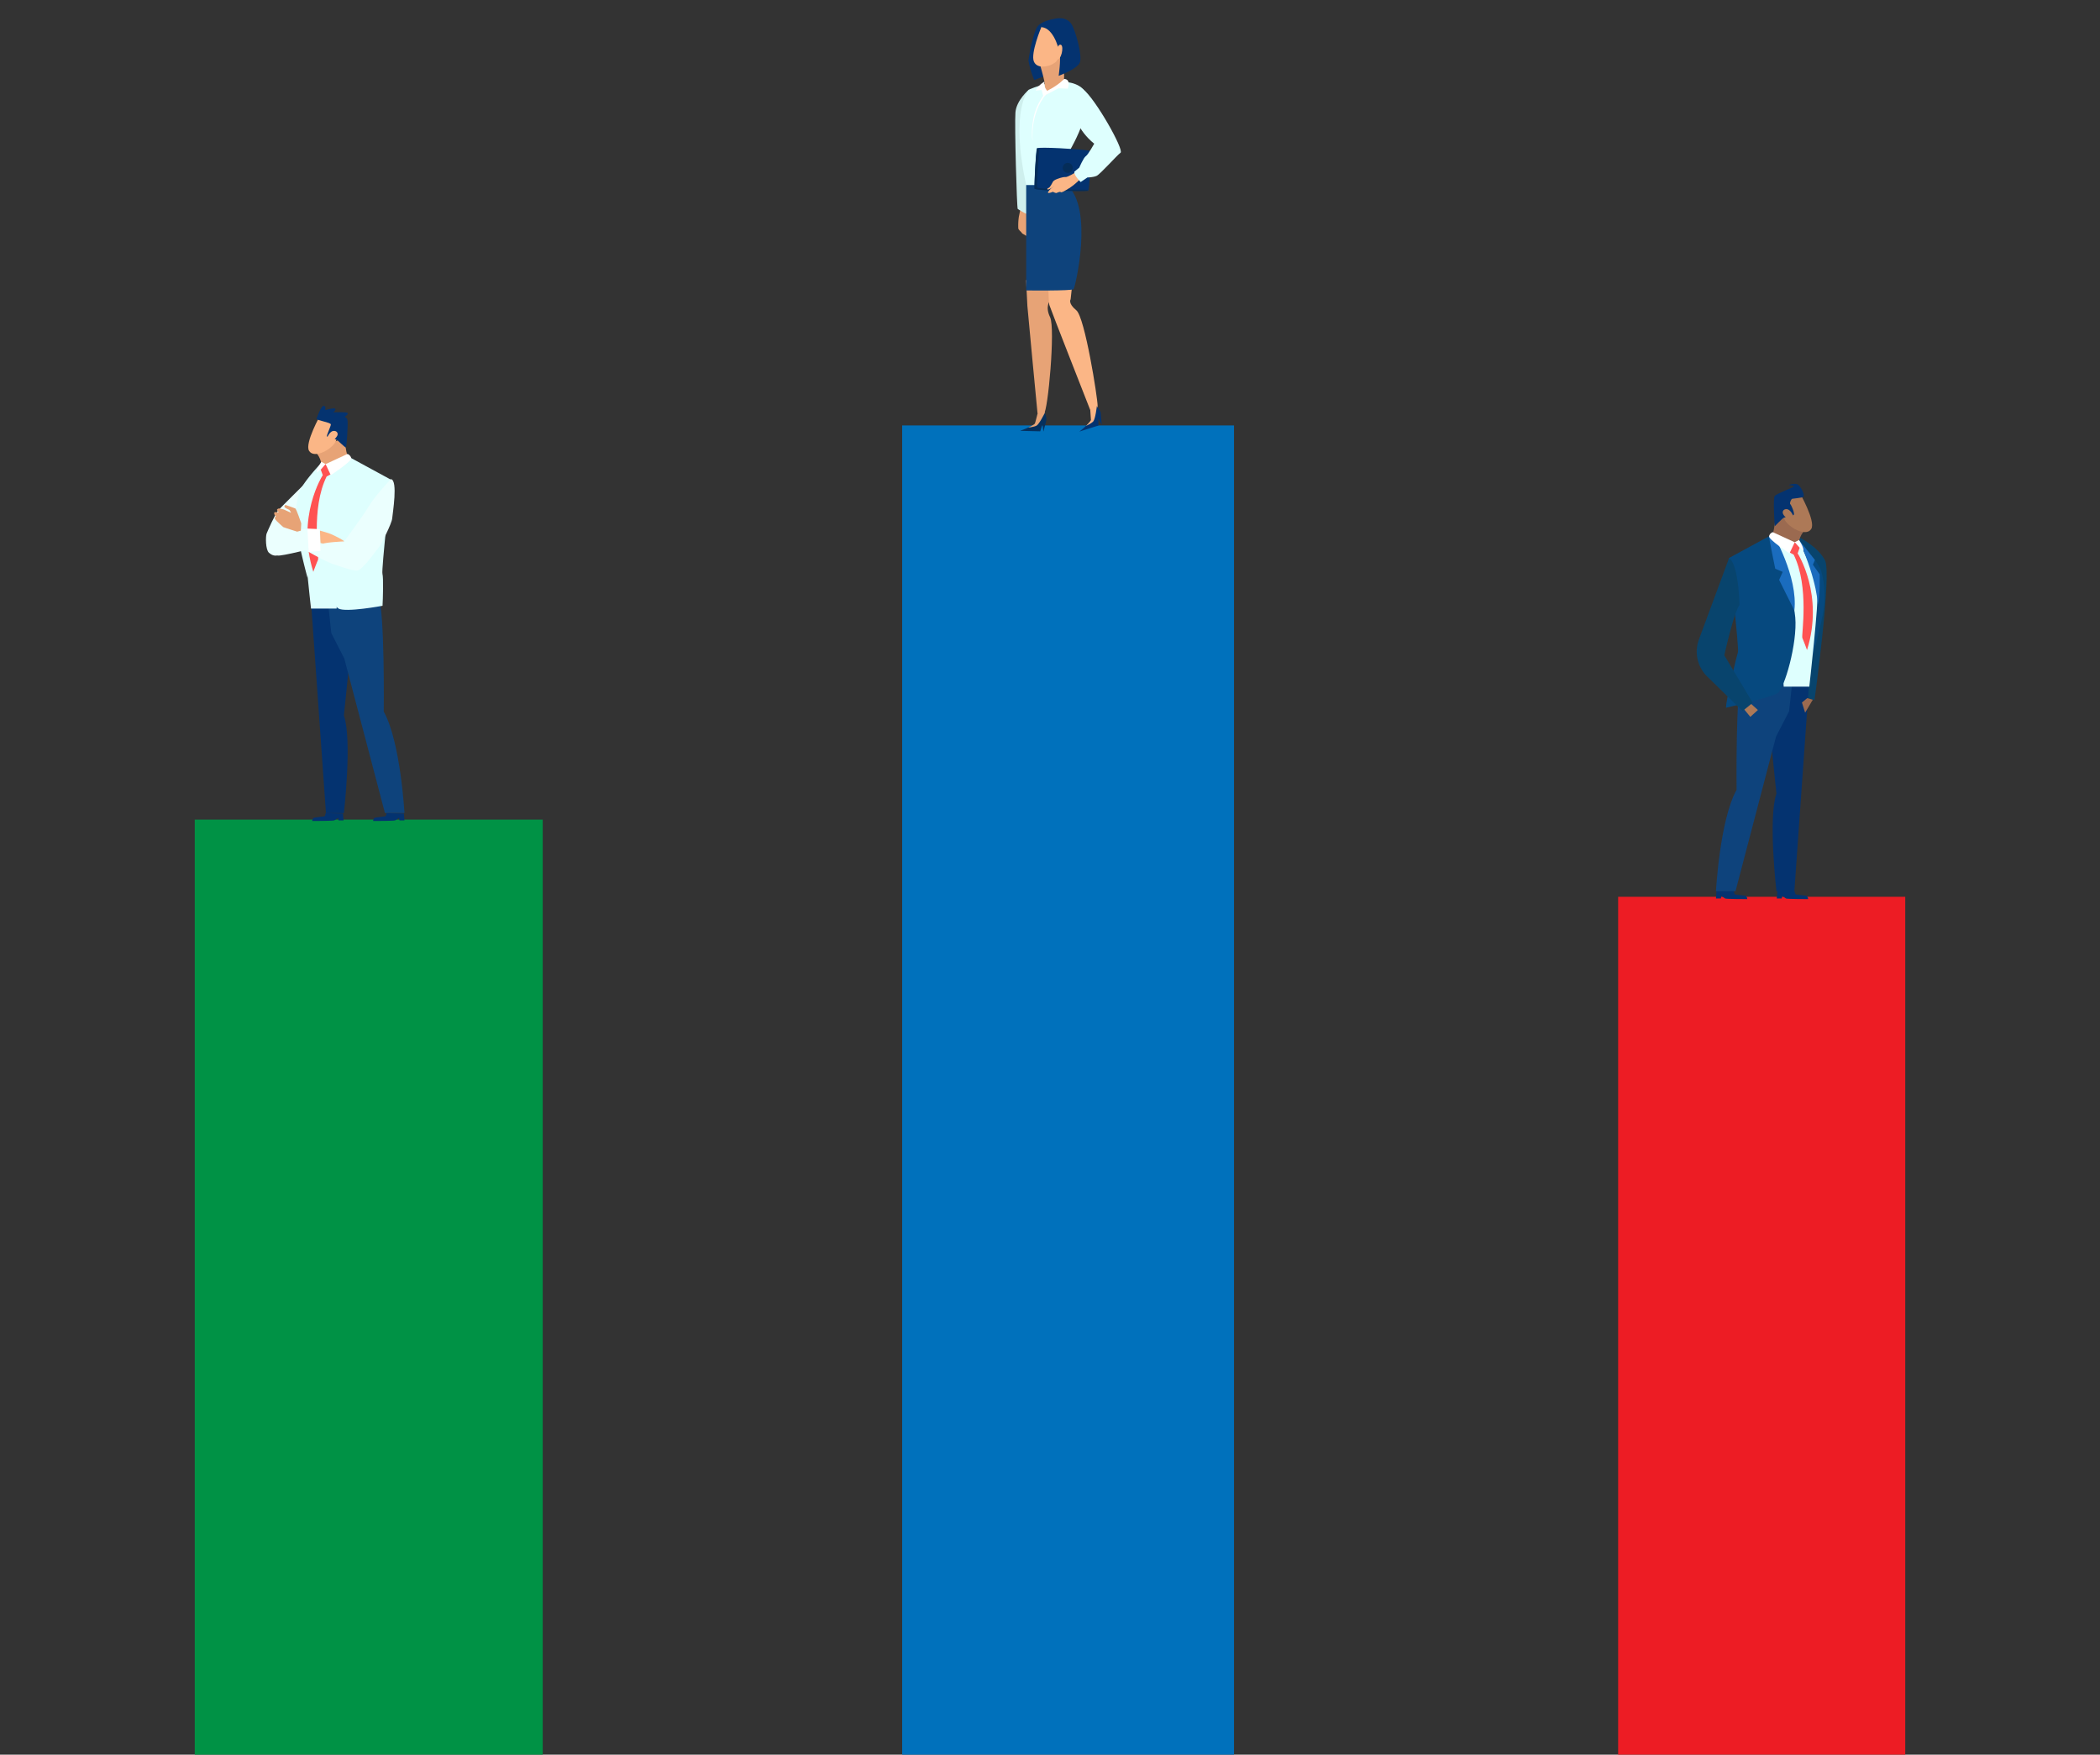 <svg version="1.1" id="_x2014_ÎÓÈ_x5F_1" xmlns="http://www.w3.org/2000/svg" x="0" y="0" viewBox="0 0 2108 1761.1" style="enable-background:new 0 0 2108 1761.1" xml:space="preserve"><rect x="0" y="0" width="2108" height="1761.1" fill="#333333" stroke="none"/><style>.st3{fill:#08446d}.st4{fill:#043370}.st5{fill:#0e437c}.st6{fill:#06497f}.st7{fill:#9b6a50}.st8{fill:#defffe}.st9{fill:#1a6cbe}.st10{fill:#ad7957}.st11{fill:#fff}.st12{fill:#ff5252}.st13{fill:#ebfffe}.st14{fill:#e7a376}.st15{fill:#fbb686}.st18{fill:#052d59}</style><path style="fill:#009245" d="M195.5 822.6h349.3v938.5H195.5z"/><path style="fill:#ed1c24" d="M1624.3 900.1h288.2v861h-288.2z"/><path style="fill:#0071bc" d="M905.6 427h333.1v1334.1H905.6z"/><path class="st3" d="M1805.8 539.1s19.3 9.6 26.2 23.4-10.6 140.3-10.6 140.3l-14.1-4.5-1.5-159.2z"/><path class="st4" d="m1816.2 682.4-15 212.1h-18s-8.5-73.4 0-98c0 0-12.7-119.8-11.2-124 1.6-4.3 44.2 10 44.2 10z"/><path class="st5" d="m1800.5 671.7-4.6 42.2-13.1 25.4-40.7 155.3h-19.6s3.8-71.5 20.7-101.9c0 0-1.1-100.7 5.4-115.6 6.5-15 51.9-5.4 51.9-5.4z"/><path class="st6" d="M1803.3 540.4s22 22.3 25 33.3c3.1 11 4.3 25.2 2.1 38.8-2 13.6-10.7 46-10.7 46l-16.4-118z"/><path class="st7" d="M1782.9 509.8s-.9 20.6-4 28c-3 7.3 27.3 23.4 27.3 23.4s-5.5-21.5 7.7-30.8l-31-20.6z"/><path class="st8" d="M1816.2 689.2s9.6-85 8.3-97.6c-1.3-12.7-18.6-48.3-18.6-48.3s-15.8 5.4-26.4-7l11 152.9h25.7z"/><path class="st6" d="M1732.7 710.3s44.3-10.2 51.4-14.4 20.3-50.4 18-76.3-22.6-83.4-22.6-83.4l-43.8 23.8s10 90.7 8.9 94.4c-1.2 3.6-12.3 49-12 55.9z"/><path class="st3" d="m1759.4 705.3-28.5-47.6s9-41.1 15.2-50.5c0 0-.6-39.9-10.4-47.2l-30.3 81.8a35 35 0 0 0 8.3 37.2l35.5 34.7 10.2-8.4z"/><path class="st9" d="M1779.5 535.3s25.6 43.6 21.7 77.4l-15.3-30.7 3.6-8-7.5-3.2s-6.2-29.8-6.2-32.6l3.7-3zM1821.8 562l-2 4.8 6.8 9.6s.6 23-2 30.7c0 0 .5-21.5-18.7-65.1l15.9 20z"/><path class="st10" d="M1806.5 494.5s16.3 28.6 11.7 36.3c-4.5 7.7-19.9.4-25.7-7.5-5.9-7.8-.4-25.9-.4-25.9l14.4-2.9z"/><path class="st4" d="m1723 894.5-.5 7.3h4.9l.5-2.6 3.8 2.6c1 .6 22.2.6 22.2.6s.1-2.9-2.4-3.4-9.9-1-10.2-1.5-.9-3-.9-3h-17.3zM1784.2 893.7l-.7 8.1h5l.5-2.6 3.8 2.6c1 .6 22.2.6 22.2.6s.1-2.9-2.4-3.4-9.9-1-10.2-1.5-1-3-1-3l-17.2-.8z"/><path class="st11" d="m1801.6 544.2-5.3 11.2s-21.2-14-20.5-17.2 3.7-4.1 3.7-4.1l22 10.1zM1810.3 552.9l-8.7-8.7 4.3-2.2s4.8 7 4.4 10.9z"/><path class="st10" d="m1757.9 706.6 6.7 6-7.6 6.9-6-7.3z"/><path class="st7" d="m1808.8 705.1 5.3-4.4 5.6 1.6-7.7 13z"/><path class="st12" d="m1806.5 549.8-2 5.6s26.8 41.5 9.4 97c0 0-3.6-9.8-4.7-12.2s7.3-51.2-8.7-83.5l-3.8-2.1 4.9-10.4 4.9 5.6z"/><path class="st4" d="M1809 499.2s1.7 0 1.7-2.2-3.7-10.4-7.3-11.2-7.9 1-7.9 1 5.2.5 5.2 1.4-17.2 7.1-19.2 9.6 0 30.4 0 30.4 7.8-8 8.8-8.5 9.5-1.4 10.4-3.1-2.6-9.8-3.6-10.6.9-5.3 2-5.4c1.3 0 10-1.4 10-1.4z"/><path class="st10" d="M1800.2 518s-2.4-6-6-6.9c-3.5-.7-5.6 2-4.3 4.8s5.1 5.6 5.6 5.9c.5.3 4.7-3.7 4.7-3.7z"/><path class="st13" d="M305.8 485.6s-23.4 23.2-26.5 26.6c-3 3.4-10.7 20.8-11.7 23.4-1 2.6-1.2 16 2.4 19.2 3.6 3.2 6.4 3 8.5 2.7 2.1-.3 21-24.6 22.2-26.5 1.1-2 5.1-45.4 5.1-45.4z"/><path class="st4" d="m312.2 604 15 212.1h18s8.5-73.4 0-98c0 0 12.7-119.9 11.2-124.1s-44.2 10-44.2 10z"/><path class="st5" d="m328 593.2 4.6 42.3 13 25.4L386.4 816H406s-3.9-71.5-20.8-101.8c0 0 1.2-100.7-5.4-115.7-6.5-15-51.9-5.4-51.9-5.4z"/><path class="st8" d="M325 462s-21.8 22.3-25 33.2c-3 11-4.2 25.2-2 38.8a673 673 0 0 0 10.7 46l16.4-118z"/><path class="st14" d="M346.2 439.1s.2 12.9 3.3 20.2c3 7.3-27.3 23.4-27.3 23.4s5.5-21.5-7.7-30.7l31.7-12.9z"/><path class="st8" d="M312.2 610.7s-9.6-85-8.3-97.6c1.4-12.7 18.7-48.2 18.7-48.2s15.7 5.4 26.3-7.1l-11 153h-25.7z"/><path class="st8" d="M384 608s-37.3 7-44.4 2.7c-7-4.2-15.6-43.6-13.3-69.6 2.4-25.9 22.6-83.3 22.6-83.3l43.8 23.8s-10 90.7-8.8 94.3c1.1 3.7.5 25.1.1 32z"/><path class="st15" d="M321.9 416s-16.2 28.7-11.7 36.4c4.5 7.7 19.9.4 25.7-7.5 5.9-7.9.4-26 .4-26l-14.4-2.8z"/><path class="st4" d="m405.4 816.5.6 6.9h-5l-.4-2.6-3.9 2.6c-.9.6-22.1.6-22.1.6s-.2-3 2.3-3.4c2.6-.5 9.9-1.1 10.3-1.5.3-.5.8-3 .8-3l17.4.4zM344.3 816.5l.6 6.9h-5l-.4-2.6-3.9 2.6c-.9.6-22.2.6-22.2.6s0-3 2.4-3.4c2.5-.5 9.9-1.1 10.3-1.5.3-.5.8-3 .8-3l17.4.4z"/><path class="st11" d="m326.8 465.8 5.3 11.1s21.2-14 20.5-17.1c-.8-3.1-3.7-4.2-3.7-4.2l-22 10.2z"/><path class="st11" d="m318.1 474.4 8.8-8.6-4.3-2.3s-4.9 7-4.5 11z"/><path class="st12" d="m322 471.4 2 5.5s-27 41.6-9.5 97c0 0 3.6-9.7 4.8-12.2 1-2.5-7.4-51.2 8.6-83.5l3.8-2-4.9-10.4-4.8 5.6z"/><path class="st4" d="M317.7 420.3s4.6-13.6 7.4-13c2.7.8 1.2 4.3 1.2 4.3s10.4-3 10.4-1-2.2 3.2-2.2 3.2 13-.5 14.4.7c1.3 1.1-3 4-3 4s2.6.2 3 4c.4 4-.8 27.1-1.9 26.7-1-.5-8.9-7.9-8.9-7.9s-9.2-2.4-9.9-3.3c-.6-1 3.9-10 3.9-12 0-2.1-14.4-4-14.4-5.7z"/><path class="st15" d="M328.2 439.6s2.4-6.1 6-7c3.5-.7 5.7 2 4.3 4.8a19.7 19.7 0 0 1-5.6 6c-.4.2-4.7-3.8-4.7-3.8z"/><path class="st13" d="M271 529.2s19.6 2 25 2c5.5.2 24.4-.3 25 0 .4.4 1 14.8.5 16.3-.4 1.4-40.4 11.4-43 10-2.6-1.4-7.4-28.3-7.4-28.3z"/><path class="st14" d="M302.4 525.3s-4.8-14.4-6-15c-1.2-.4-9.3-3.5-9.8-3.5-.6 0-1.6 1.5-.8 2.4s3.8 2.1 4.5 2.5c.7.4 1.9 3 1.9 3l-7.4-3.4c-.2 0-4.4-1.2-5.3-.9-.8.4-2 1-1.2 2 .8.8 1.5 2 1.5 2s-4-.8-4.4-.1c-.4.7 0 2.4.5 2.8.5.3 1 1.1 1 1.1s-1.3.9-1 2.2 3.8 4.4 3.8 4.4 4 3.8 4.6 4.2c.6.4 14 4.6 14 4.6l3.7-1 .4-7.3z"/><path class="st15" d="M321.2 532.6s9.2 2.4 12.3 4c3.2 1.5 11.4 5.5 12 6.8.7 1.3-6.4 3.5-6.4 3.5s-5.7 1-6.7.6-10.7-2.5-10.7-2.5l-.5-12.4z"/><path class="st13" d="M392.4 480.9s-16 16.6-22.5 27.7c-5.6 9.5-24.4 34.8-24.4 34.8s-20.9.7-25.4 3.6c-4.6 3-14.3 4.7-14.3 4.7s20.7 12 29.7 14.9c9 2.9 17.5 6 22.8 6.1 5.3.2 21-22.5 22.4-24 1.5-1.4 12.8-23.6 13-28.5.4-4.8 6-38.3-1.3-39.3z"/><path class="st11" d="m320.9 531.2.8 21.7-11.8 1.1-1.3-23.5z"/><path class="st14" d="M1022.8 217.1a60.6 60.6 0 0 0-.6 12.4l.1.2c.8 1.6 2.8 3 3.5 4.2.8 1 2 1.2 3 2 1.1 1 3.7 1 3.7 1s4 2.9 4.2 1.3c0-2-2.4-3.7-2.4-3.7l-1.9-4.5s.9-6.1 2-6.2c1.2 0 .9 2.5 1.5 4.5.4 1.3 2 1 2 1v-3.6s-.4-5.2-1.1-6.2c-.7-1-4.2-4.4-4.2-4.4l-1.6-7.5-6.3.6-1.9 9z"/><path d="M1032.8 90s-12.5 10.5-13.5 22.8 1.4 96.1 2.3 96.9c.8.7 8 4.7 8 4.7l3.6-.3-.4-124.1z" style="fill:#ceefed"/><path class="st8" d="M1069.3 184.2c-6 10.6-39.2 1.5-39.2 1.5-16.7-76.5 2.7-95.7 2.7-95.7s33.5-15.7 52-2.7c18.6 12.9-10 62.1-10 62.1.4 1-4.8 33.4-5.5 34.8z"/><path class="st14" d="m1030 281.1 1.3 26c0 1.6 10.2 108 10.2 108s2.4 2 6.4 0 11.6-85.7 6.2-96.7 0-16.7 0-16.7l1.9-16.9-26-3.7z"/><path class="st15" d="M1052 277.8s.5 25.3 1.3 28.2c.8 3 41 105.3 41 105.3s7.5 4.1 7.5-4c0-8-12.8-89-21.4-95.9-8.6-7-5.7-11-5.7-11s2.2-18 2.2-26.3c0-8.4-25 3.7-25 3.7z"/><path d="M1041.5 415s-1.3 9-3.4 11-14.1 6.4-14.1 6.4l20.2.5 2.2-7 1 7.3 3-11.6c.5-1.9-1.7-7.8-1.7-7.8s-2.1 2.8-7.2 1.2z" style="fill:#05305e"/><path class="st14" d="M1048.9 414.2s-5.7 11.6-8.4 13c-2.6 1.4-8.4 2-8.4 2s6.2-3 6.7-4.1c.5-1 2.7-10 2.7-10s6-3.9 7.4-.9z"/><path class="st4" d="M1094.4 411.1s1.7 8.9.3 11.5a79.4 79.4 0 0 1-11.3 10.6l19.2-6.1v-7.3l3.3 6.6-1-12c-.2-2-4.1-6.8-4.1-6.8s-1 3.4-6.4 3.5z"/><path class="st15" d="M1101 408s-1.5 12.7-3.6 15c-2 2.1-7.3 4.5-7.3 4.5s4.8-4.8 5-6l-.7-10.4s4.4-5.6 6.7-3.1z"/><path class="st4" d="M1061.7 18.4s-16.2 1.7-20.6 8.8-8.4 30-8.7 33.8a93.2 93.2 0 0 0 5.8 19.3l11.1-4.2 12.4-57.7z"/><path class="st14" d="M1043.6 63.6s4.1 14 4.8 18.3c.6 4.3-.3 14-.3 14s13.8-8 18.4-12c4.5-4.1-1.3-31-1.3-31l-21.6 10.7z"/><path class="st15" d="M1045.2 27.5s-10.8 25.8-7.4 34.2 17.2 5.2 22.5 0 1.8-35.1-7.4-35.8c-9.3-.6-7.7 1.6-7.7 1.6z"/><path class="st5" d="M1070.9 185.7h-40.8v105.8s46 .6 47.6-1.3c1.6-1.9 20.5-81.4-6.8-104.5z"/><path class="st11" d="M1068.2 79.2s-5.3 6.1-17 11.9c0 0-3.8-3.7-2.8-9.2 0 0-6 3.3-8.8 9l6-.6 1.7 6.3 15.2-8 9.3.4s3.8-9.4-3.6-9.8z"/><path class="st11" d="M1048.8 94.1s-8.6 9.8-11.4 24.5-.8 23.4-.8 23.4-3.3-28 14-48l-1.8.1z"/><path class="st4" d="M1038.4 189.2c0 2.4 48.5 2.8 53.5 2.3h.4c1.5-.7 3.2-40 .9-40.4-11.3-1.7-50.5-3.8-52-2.3 0 0-.2 0-.3.3-1.5 4-2.5 37.7-2.5 40z"/><path class="st18" d="M1038.4 189.2c0 2.4 48.5 2.8 53.5 2.3l-.4-1s-49.4-.3-50.2-2.4c-.9-2.2 1.8-37.3 1.8-37.3.2-2-1.9-2-2-2l-.2.3a396 396 0 0 0-2.5 40z"/><path class="st15" d="M1061 179.7s-2.8 1-3.9 2.4c-1 1.5-2.7 5.9-4.7 6.6s-1.6 3.1 3.2-.1c4.9-3.2 8.8-5.5 5.3-8.9z"/><path class="st15" d="m1062 182.8-6.4 5.8s-4.3 4-3.6 4.9c.8.8 4.9-1 4.9-1s2.8 1.5 3.6 1.2c.8-.2 3.4-1.8 4.4-.8 1 1 9.8-5 9.8-5s-9.8-5.6-12.8-5.2z"/><path class="st15" d="M1058.3 186c2.7-2.4 2.6-6.3 2.6-6.3s6-2.3 8.5-2 10.6-5 10.6-5l3.2 8.2s-5.6 5.3-8.5 7c-2.9 2-16.4-1.8-16.4-1.8z"/><path class="st8" d="M1087 89.2s-11 .1-10 16.8c1.4 23.6 21.4 38.2 21.4 38.2s-6.1 11-8.4 12.5c-2.3 1.4-6.6 11.5-6.6 11.5l-5 4.2c-.4 3.9 6.4 10.3 6.4 10.3l6.8-4.6s5.6 0 9.2-1.6c3.6-1.6 20.3-20.5 24-23.2 3.8-2.7-25-54-37.8-64z"/><path class="st18" d="M1076.8 168a5 5 0 1 1-10 1 5 5 0 0 1 10-1z"/><path class="st4" d="M1043.1 27.4s16-8.7 18.5-9c2.6-.3 9.9-.6 14 5.9s11 31.7 8.4 38.3c-2.5 6.7-21.3 13.5-21.3 13.5s2.3-15.7 1-22.5c-1.2-6.9-7.3-28-20.6-26.3z"/><path class="st15" d="M1060 51.1s2.3-7.8 5.2-6c2.8 2 .2 15-4.2 14.7-4.4-.3-1-8.7-1-8.7z"/></svg>